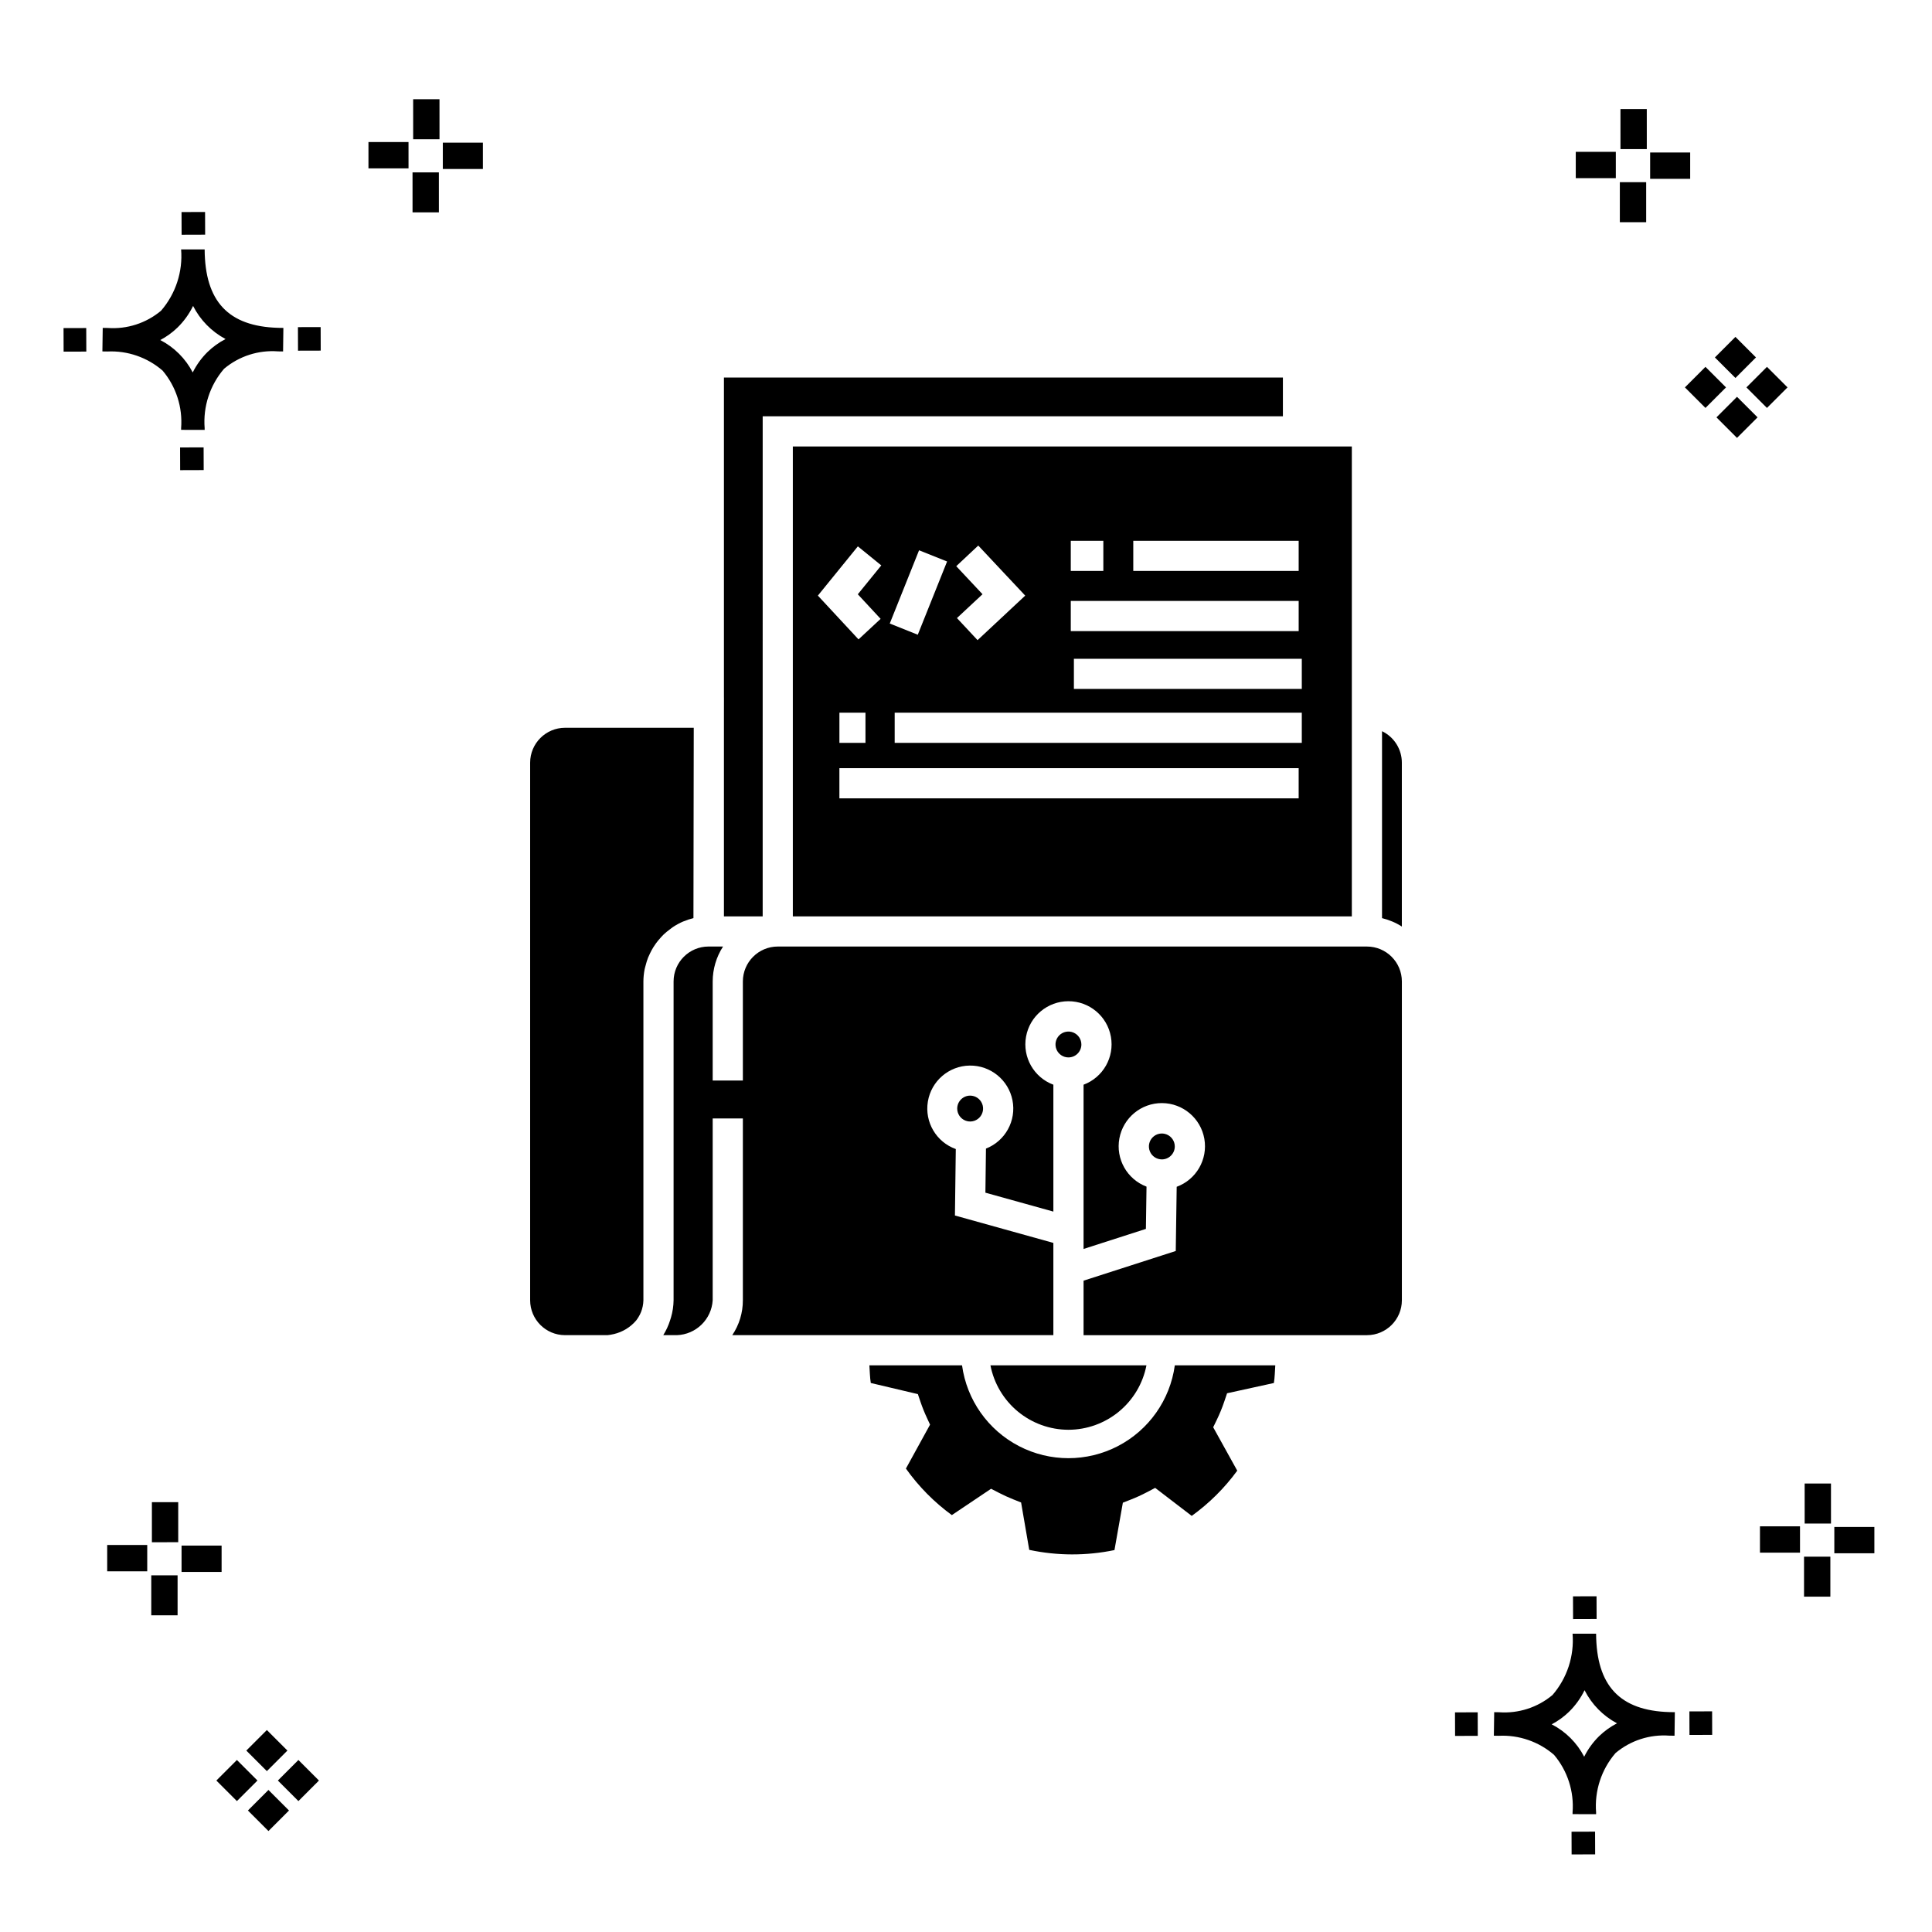 <?xml version="1.0" encoding="UTF-8"?>
<!-- Uploaded to: ICON Repo, www.iconrepo.com, Generator: ICON Repo Mixer Tools -->
<svg fill="#000000" width="800px" height="800px" version="1.1" viewBox="144 144 512 512" xmlns="http://www.w3.org/2000/svg">
 <g>
  <path d="m197.96 262.56 0.02 6.016-6.238 0.02-0.02-6.016zm19.738-31.68c0.434 0.023 0.93 0.008 1.402 0.02l-0.082 6.238c-0.449 0.008-0.93-0.004-1.387-0.02v-0.004c-5.172-0.379-10.285 1.277-14.254 4.617-3.746 4.352-5.598 10.023-5.141 15.75v0.449l-6.238-0.016v-0.445c0.434-5.535-1.328-11.02-4.914-15.262-4.047-3.504-9.285-5.316-14.633-5.055h-0.004c-0.434 0-0.867-0.008-1.312-0.02l0.09-6.238c0.441 0 0.879 0.008 1.309 0.02h-0.004c5.129 0.375 10.203-1.266 14.148-4.566 3.879-4.484 5.797-10.34 5.32-16.254l6.238 0.008c0.074 13.766 6.266 20.395 19.461 20.777zm-13.922 2.969h-0.004c-3.703-1.969-6.707-5.031-8.602-8.773-1.043 2.148-2.453 4.098-4.164 5.762-1.352 1.301-2.879 2.406-4.539 3.277 3.691 1.902 6.699 4.902 8.609 8.586 1.004-2.019 2.336-3.856 3.945-5.438 1.41-1.363 3.008-2.516 4.75-3.414zm-42.938-2.898 0.02 6.238 6.016-0.016-0.02-6.238zm68.137-0.273-6.019 0.016 0.02 6.238 6.019-0.016zm-30.609-24.484-0.02-6.016-6.238 0.02 0.02 6.016zm405.96 42.965 5.445 5.445-5.445 5.445-5.445-5.445zm7.941-7.941 5.445 5.445-5.445 5.445-5.445-5.445zm-16.301 0 5.445 5.445-5.445 5.445-5.445-5.445zm7.941-7.941 5.445 5.445-5.441 5.449-5.445-5.445zm-11.992-41.891h-10.613v-6.977h10.613zm-19.707-0.168h-10.613v-6.977h10.613zm8.043 11.668h-6.977v-10.602h6.977zm0.168-19.375h-6.977l-0.004-10.613h6.977zm-308.45 5.273h-10.617v-6.977h10.617zm-19.707-0.168h-10.617v-6.977h10.613zm8.043 11.664h-6.977l-0.004-10.598h6.977zm0.168-19.375h-6.977l-0.004-10.613h6.977zm300 448.52 0.02 6.016 6.238-0.02-0.02-6.016zm25.977-31.699c0.438 0.023 0.93 0.008 1.402 0.02l-0.082 6.238c-0.449 0.008-0.93-0.004-1.387-0.02-5.172-0.379-10.289 1.277-14.254 4.617-3.75 4.352-5.602 10.023-5.144 15.75v0.449l-6.238-0.016v-0.445c0.438-5.539-1.328-11.023-4.91-15.266-4.047-3.504-9.289-5.312-14.633-5.051h-0.004c-0.434 0-0.867-0.008-1.312-0.02l0.09-6.238c0.441 0 0.879 0.008 1.309 0.02h-0.004c5.129 0.371 10.203-1.266 14.145-4.566 3.879-4.484 5.797-10.34 5.32-16.254l6.238 0.008c0.074 13.762 6.266 20.395 19.461 20.773zm-13.922 2.969-0.004 0.004c-3.703-1.969-6.707-5.031-8.602-8.773-1.043 2.148-2.453 4.098-4.168 5.762-1.352 1.301-2.879 2.406-4.539 3.277 3.691 1.902 6.699 4.898 8.609 8.586 1.004-2.019 2.34-3.859 3.945-5.438 1.41-1.363 3.012-2.516 4.754-3.414zm-42.938-2.898 0.02 6.238 6.016-0.016-0.02-6.238zm68.137-0.273-6.019 0.016 0.02 6.238 6.019-0.016zm-30.609-24.48-0.02-6.016-6.238 0.02 0.02 6.016zm73.609-17.414-10.613 0.004v-6.977h10.613zm-19.707-0.164h-10.613v-6.977h10.613zm8.043 11.664h-6.977v-10.598h6.977zm0.168-19.375h-6.977l-0.004-10.613h6.977zm-414.09 70.602 5.445 5.445-5.445 5.445-5.445-5.445zm7.941-7.941 5.445 5.445-5.445 5.445-5.445-5.445zm-16.301 0 5.445 5.445-5.445 5.445-5.445-5.445zm7.941-7.941 5.445 5.445-5.445 5.445-5.445-5.445zm-11.996-41.895h-10.613v-6.973h10.613zm-19.707-0.164h-10.613v-6.977h10.613zm8.043 11.664h-6.977v-10.598h6.977zm0.168-19.375-6.977 0.004v-10.617h6.977z"/>
  <path d="m455.34 505.83h26.625c-0.113 1.562-0.125 3.137-0.371 4.68l-12.406 2.719-0.723 2.144c-0.574 1.707-1.258 3.375-2.047 4.996l-0.91 1.867 6.375 11.5h0.004c-3.363 4.609-7.438 8.656-12.066 11.992l-9.688-7.426-2.266 1.191v-0.004c-1.367 0.719-2.773 1.359-4.211 1.922l-2.086 0.816-2.223 12.559c-7.453 1.547-15.145 1.527-22.586-0.055l-2.16-12.562-2.082-0.828c-1.289-0.516-2.543-1.09-3.769-1.719l-2.102-1.086-10.398 6.981 0.004 0.004c-4.695-3.43-8.809-7.594-12.176-12.336l6.398-11.645-0.852-1.836h0.004c-0.633-1.355-1.191-2.742-1.672-4.156l-0.711-2.094-12.477-2.949c-0.25-1.543-0.258-3.113-0.371-4.676h24.555v0.004c1.254 9.164 6.883 17.148 15.098 21.406 8.211 4.258 17.98 4.258 26.191 0 8.215-4.258 13.844-12.242 15.098-21.406zm-101.23-243.51h148.14v124.53h-148.14zm134.05 85.25h-121.71v7.996h121.71zm-114.8-6.703v-7.996h-6.906v7.996zm115.63-7.996-107.89-0.004v7.996h107.89zm0-14.289h-60.395v7.996h60.395zm-44.66-23.27h43.832v-7.996h-43.832zm-16.562 0h8.629v-7.996h-8.629zm0 15.941h60.395v-7.996h-60.395zm-30.352-17.207 6.961 7.43-6.773 6.32 5.457 5.848 12.633-11.797-12.445-13.273zm-17.621 15.195 7.426 2.969 7.766-19.41-7.426-2.969zm-19.051-7.398 10.773 11.602 5.856-5.441-6.043-6.512 6.219-7.652-6.207-5.047zm69.832 118.96c0-1.387-0.836-2.637-2.117-3.168s-2.758-0.238-3.738 0.742c-0.98 0.98-1.273 2.457-0.742 3.738 0.531 1.277 1.781 2.113 3.168 2.113 1.891 0 3.426-1.535 3.43-3.426zm-109.06-30.504c0.266-0.195 0.508-0.414 0.785-0.598l-0.004 0.004c0.867-0.582 1.785-1.078 2.742-1.492l0.141-0.047c0.84-0.352 1.703-0.637 2.59-0.852l0.082-50.445h-34.105c-5.109 0.004-9.25 4.144-9.254 9.254v142.46c0.008 5.109 4.144 9.246 9.254 9.25h11.242c0.562-0.055 1.121-0.152 1.668-0.285h0.008c2.309-0.535 4.383-1.797 5.922-3.602 0.23-0.301 0.445-0.613 0.637-0.941 0.254-0.406 0.469-0.836 0.648-1.281 0.398-1 0.613-2.062 0.637-3.141v-84.488c0.004-1.09 0.117-2.18 0.328-3.246 0.066-0.348 0.18-0.672 0.266-1.012 0.172-0.691 0.383-1.375 0.637-2.039 0.148-0.371 0.324-0.727 0.496-1.086h-0.004c0.281-0.59 0.59-1.164 0.934-1.715 0.215-0.344 0.441-0.68 0.68-1.008 0.383-0.52 0.797-1.02 1.234-1.496 0.266-0.289 0.52-0.582 0.805-0.852 0.516-0.484 1.062-0.934 1.633-1.348zm24.605-135.98 137.86 0.004v-10.266h-148.13v84.812h0.008l-0.008 4.551v53.43h10.266zm164.13 83.457v49.539c0.887 0.215 1.754 0.5 2.594 0.852l0.125 0.043c0.883 0.371 1.73 0.82 2.535 1.336v-43.426c0-3.562-2.043-6.805-5.254-8.344zm-4 57.066h-156.13c-5.106 0.004-9.246 4.144-9.254 9.254v26.258h-7.996v-26.258c0.008-3.281 0.957-6.496 2.742-9.254h-3.852c-5.109 0.004-9.25 4.144-9.254 9.254v84.488c-0.02 1.523-0.246 3.035-0.668 4.496-0.078 0.277-0.164 0.547-0.258 0.82-0.434 1.383-1.047 2.703-1.812 3.934h3.586-0.004c5.086-0.164 9.211-4.172 9.52-9.25v-48.188h7.996v48.188c0.012 3.297-0.969 6.519-2.812 9.25h85.098v-24.449l-26.086-7.262 0.227-17.613c-5.188-1.859-8.301-7.16-7.398-12.594 0.902-5.438 5.566-9.445 11.074-9.527 5.508-0.078 10.285 3.793 11.348 9.199 1.062 5.402-1.895 10.793-7.027 12.805l-0.148 11.68 18.012 5.012v-33.625c-5.176-1.934-8.227-7.293-7.242-12.734 0.98-5.438 5.715-9.391 11.242-9.391 5.527 0 10.262 3.953 11.242 9.391 0.984 5.441-2.066 10.801-7.242 12.734v43.527l16.52-5.316 0.164-11.199c-5.176-1.965-8.203-7.348-7.191-12.789s5.773-9.379 11.305-9.352c5.535 0.031 10.254 4.019 11.211 9.469 0.953 5.453-2.133 10.805-7.328 12.711l-0.25 17.016-24.43 7.863v14.445h75.105-0.004c5.109-0.004 9.25-4.141 9.254-9.25v-84.488c-0.004-5.109-4.144-9.25-9.254-9.254zm-50.922 52.98c0-1.387-0.836-2.637-2.117-3.168s-2.758-0.238-3.738 0.742c-0.98 0.984-1.273 2.457-0.742 3.738 0.527 1.281 1.777 2.117 3.168 2.121 1.895 0 3.43-1.539 3.43-3.434zm-57.656-10.039c0 1.387 0.836 2.637 2.117 3.168s2.754 0.238 3.734-0.742c0.98-0.98 1.273-2.457 0.742-3.738s-1.781-2.117-3.168-2.117c-1.891 0.004-3.422 1.539-3.426 3.43zm29.477 85.125h-0.004c4.894-0.008 9.629-1.719 13.398-4.832 3.773-3.113 6.344-7.441 7.277-12.246h-41.344c0.93 4.805 3.504 9.133 7.273 12.246s8.504 4.824 13.398 4.832z"/>
 </g>
</svg>